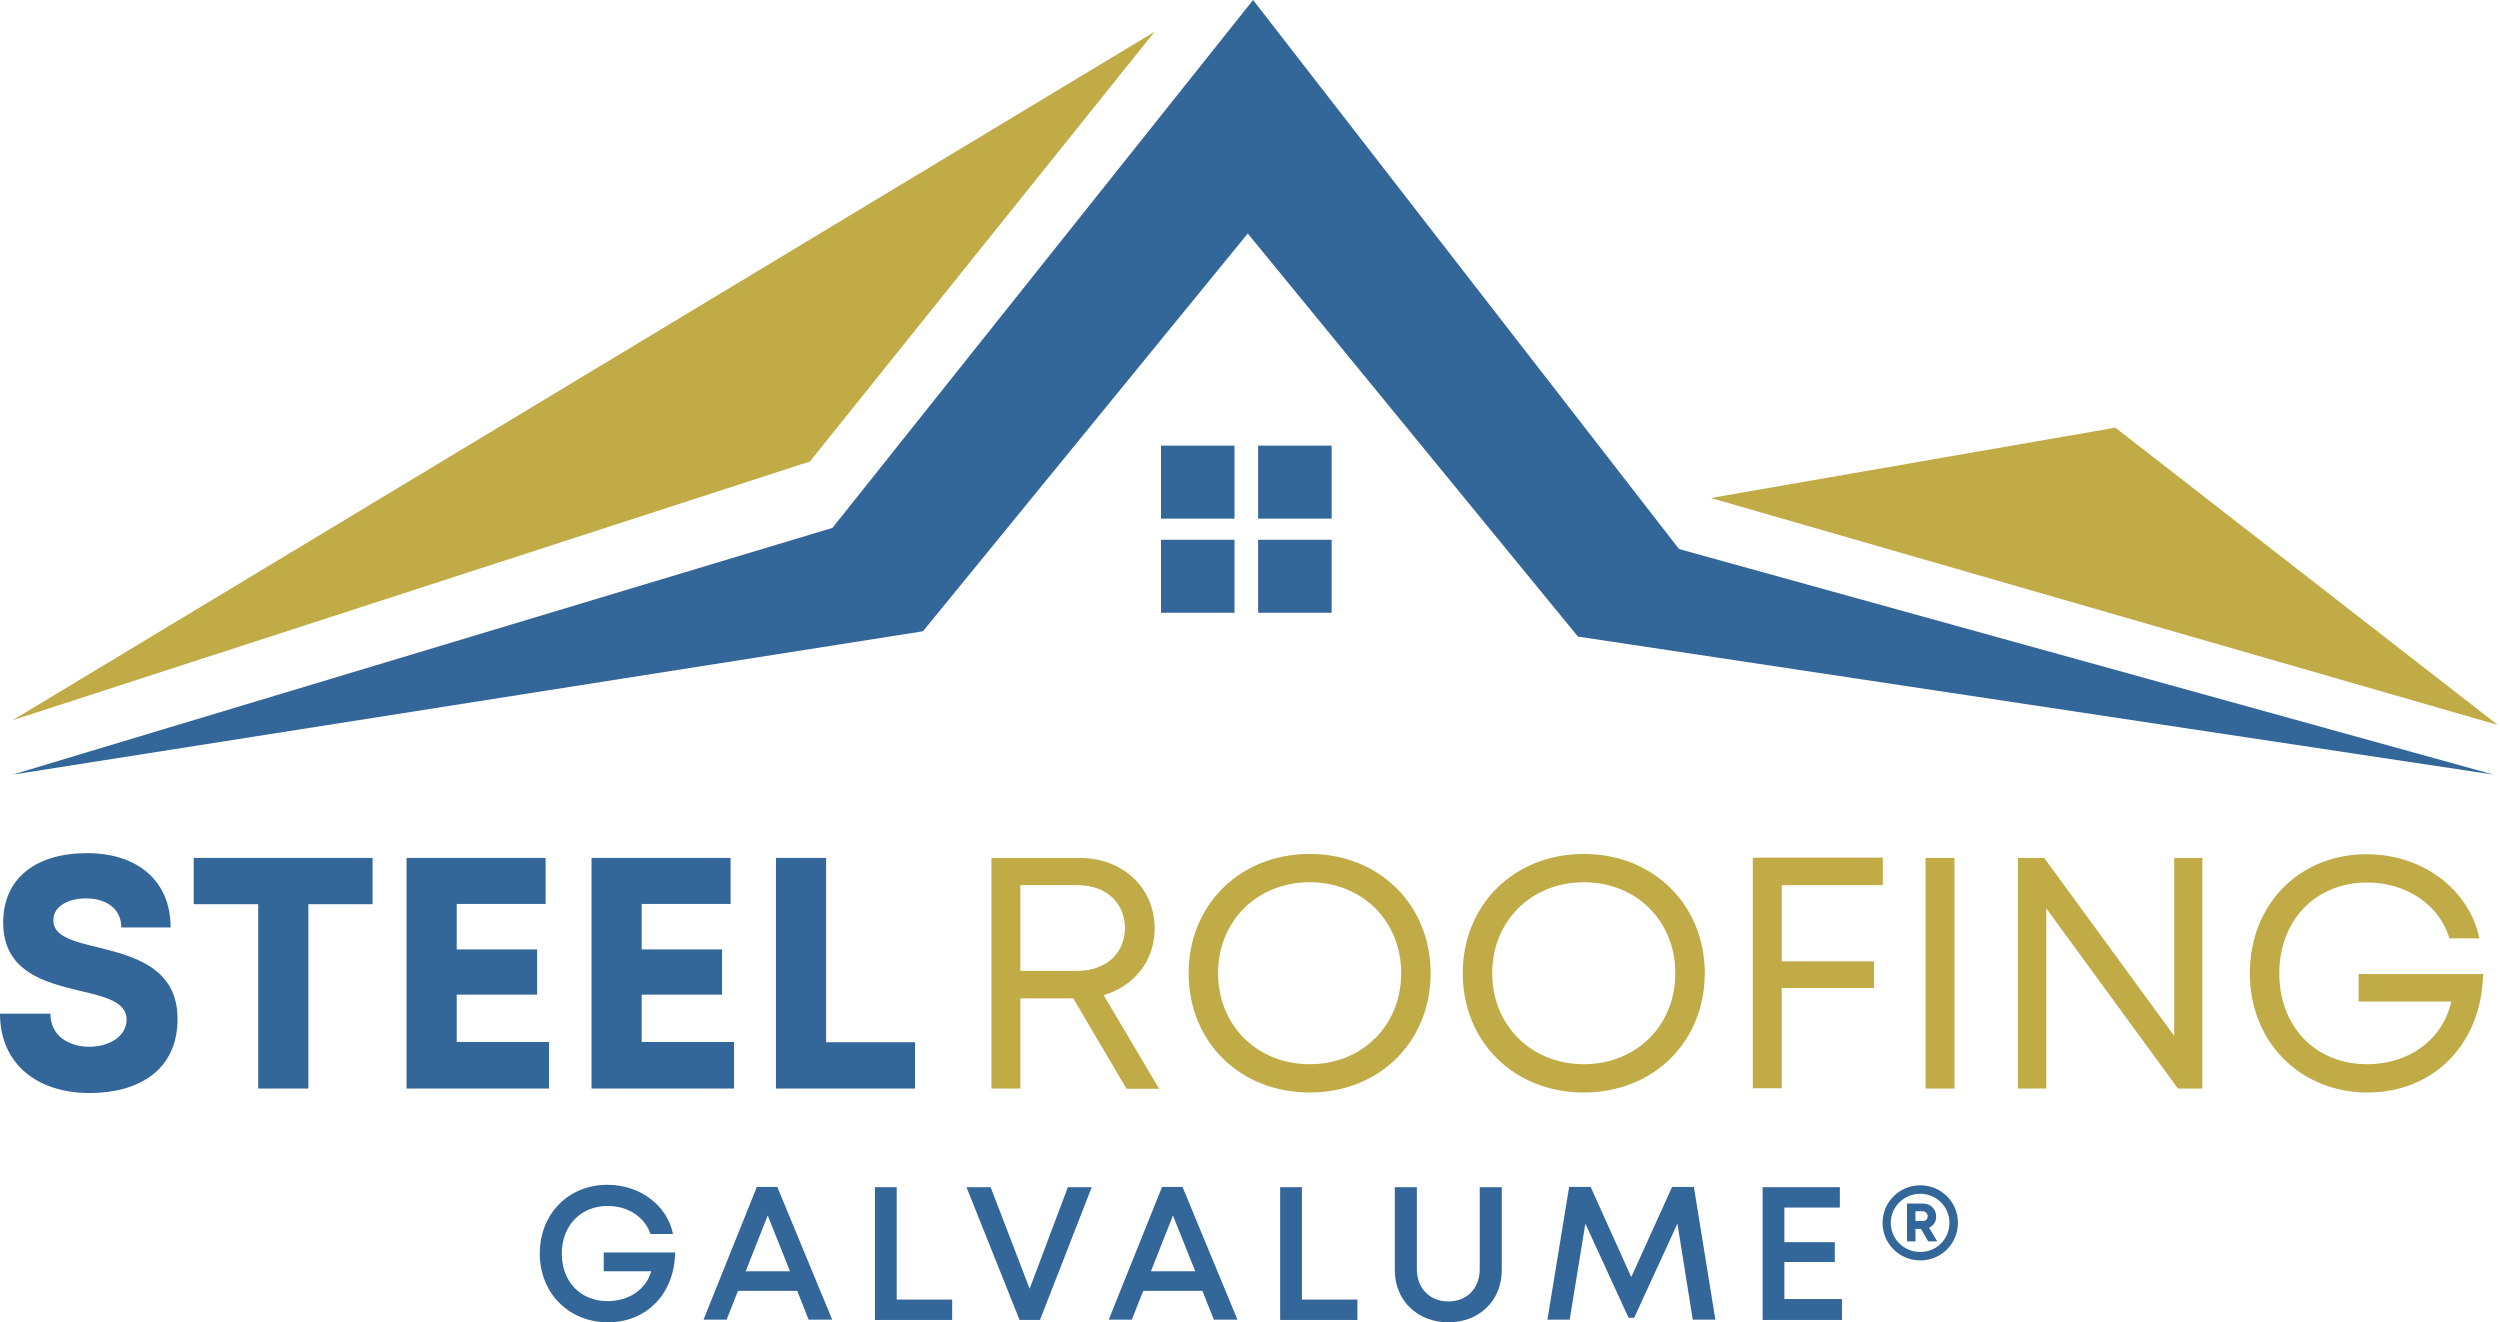 <svg width="121" height="64" viewBox="0 0 121 64" fill="none" xmlns="http://www.w3.org/2000/svg">
<g clip-path="url(#clip0_4146_1666)">
<path d="M32.676 60.62C32.65 62.592 31.314 64 29.426 64C27.538 64 26.125 62.592 26.125 60.672C26.125 58.752 27.512 57.344 29.401 57.344C30.968 57.344 32.29 58.329 32.573 59.724H31.481C31.212 58.905 30.39 58.368 29.413 58.368C28.116 58.368 27.191 59.315 27.191 60.672C27.191 62.029 28.09 62.976 29.413 62.976C30.441 62.976 31.276 62.4 31.52 61.529H29.221V60.62H32.663H32.676Z" fill="#336699"/>
<path d="M38.597 62.477H35.719L35.167 63.872H34.05L36.632 57.446H37.62L40.279 63.872H39.136L38.584 62.477H38.597ZM36.092 61.529H38.237L37.158 58.829L36.092 61.529Z" fill="#336699"/>
<path d="M46.085 62.9V63.886H42.347V57.46H43.4V62.9H46.072H46.085Z" fill="#336699"/>
<path d="M52.84 57.46L50.336 63.886H49.347L46.778 57.46H47.947L49.835 62.375L51.684 57.46H52.84Z" fill="#336699"/>
<path d="M58.209 62.477H55.332L54.78 63.872H53.663L56.244 57.446H57.233L59.892 63.872H58.749L58.197 62.477H58.209ZM55.705 61.529H57.85L56.771 58.829L55.705 61.529Z" fill="#336699"/>
<path d="M65.698 62.9V63.886H61.96V57.46H63.013V62.9H65.685H65.698Z" fill="#336699"/>
<path d="M67.509 61.479V57.46H68.575V61.415C68.575 62.362 69.204 62.99 70.103 62.99C71.002 62.99 71.619 62.362 71.619 61.415V57.46H72.685V61.479C72.685 62.964 71.58 64.001 70.103 64.001C68.626 64.001 67.509 62.964 67.509 61.479Z" fill="#336699"/>
<path d="M81.932 63.885L81.187 59.225L79.094 63.782H78.824L76.731 59.225L75.973 63.872H74.894L75.947 57.446H76.987L78.953 61.811L80.93 57.446H81.984L83.024 63.872H81.945L81.932 63.885Z" fill="#336699"/>
<path d="M89.151 62.887V63.886H85.311V57.46H89.048V58.446H86.364V60.122H88.804V61.082H86.364V62.874H89.151V62.887Z" fill="#336699"/>
<path d="M94.764 59.187C94.764 60.198 93.954 61.004 92.94 61.004C91.925 61.004 91.116 60.185 91.116 59.187C91.116 58.188 91.925 57.369 92.94 57.369C93.954 57.369 94.764 58.175 94.764 59.187ZM94.353 59.187C94.353 58.406 93.723 57.779 92.94 57.779C92.156 57.779 91.514 58.406 91.514 59.187C91.514 59.968 92.144 60.595 92.94 60.595C93.736 60.595 94.353 59.968 94.353 59.187ZM93.364 59.417L93.762 60.083H93.325L92.978 59.481H92.709V60.083H92.298V58.252H93.081C93.441 58.252 93.71 58.521 93.71 58.88C93.71 59.136 93.582 59.328 93.364 59.417ZM92.709 59.097H93.043C93.21 59.097 93.299 59.008 93.299 58.867C93.299 58.726 93.197 58.623 93.043 58.623H92.709V59.097Z" fill="#336699"/>
<path d="M0 49.063H2.44C2.44 50.138 3.339 50.663 4.328 50.663C5.24 50.663 6.127 50.189 6.127 49.344C6.127 48.499 5.099 48.243 3.892 47.962C2.196 47.552 0.154 47.053 0.154 44.647C0.154 42.509 1.734 41.293 4.213 41.293C6.692 41.293 8.259 42.663 8.259 44.89H5.87C5.87 43.93 5.073 43.482 4.162 43.482C3.378 43.482 2.582 43.815 2.582 44.544C2.582 45.325 3.558 45.568 4.739 45.85C6.448 46.285 8.593 46.81 8.593 49.319C8.593 51.827 6.666 52.903 4.341 52.903C1.772 52.903 0 51.469 0 49.063Z" fill="#336699"/>
<path d="M18.046 43.763H14.925V52.685H12.497V43.763H9.376V41.523H18.033V43.763H18.046Z" fill="#336699"/>
<path d="M26.574 50.432V52.685H19.677V41.523H26.407V43.751H22.105V45.952H25.996V48.141H22.105V50.432H26.587H26.574Z" fill="#336699"/>
<path d="M35.527 50.432V52.685H28.63V41.523H35.36V43.751H31.057V45.952H34.949V48.141H31.057V50.432H35.54H35.527Z" fill="#336699"/>
<path d="M44.286 50.445V52.685H37.556V41.523H39.984V50.445H44.286Z" fill="#336699"/>
<path d="M51.942 48.32H49.386V52.685H47.986V41.523H52.237C54.331 41.523 55.885 42.944 55.885 44.941C55.885 46.515 54.883 47.731 53.419 48.167L56.103 52.698H54.523L51.954 48.333L51.942 48.32ZM49.386 46.989H52.16C53.534 46.989 54.446 46.131 54.446 44.915C54.446 43.699 53.534 42.842 52.16 42.842H49.386V46.989Z" fill="#C1AB46"/>
<path d="M57.529 47.104C57.529 43.801 60.008 41.331 63.386 41.331C66.764 41.331 69.243 43.801 69.243 47.104C69.243 50.406 66.777 52.877 63.386 52.877C59.995 52.877 57.529 50.406 57.529 47.104ZM67.817 47.104C67.817 44.582 65.942 42.701 63.386 42.701C60.83 42.701 58.955 44.595 58.955 47.104C58.955 49.613 60.83 51.507 63.386 51.507C65.942 51.507 67.817 49.625 67.817 47.104Z" fill="#C1AB46"/>
<path d="M70.797 47.104C70.797 43.801 73.276 41.331 76.654 41.331C80.032 41.331 82.511 43.801 82.511 47.104C82.511 50.406 80.045 52.877 76.654 52.877C73.263 52.877 70.797 50.406 70.797 47.104ZM81.085 47.104C81.085 44.582 79.21 42.701 76.654 42.701C74.098 42.701 72.223 44.595 72.223 47.104C72.223 49.613 74.098 51.507 76.654 51.507C79.21 51.507 81.085 49.625 81.085 47.104Z" fill="#C1AB46"/>
<path d="M86.236 42.842V46.528H90.705V47.821H86.236V52.672H84.835V41.511H91.129V42.842H86.236Z" fill="#C1AB46"/>
<path d="M93.197 41.523H94.596V52.685H93.197V41.523Z" fill="#C1AB46"/>
<path d="M106.594 41.523V52.685H105.412L99.041 43.968V52.685H97.667V41.523H98.939L105.232 50.138V41.523H106.607H106.594Z" fill="#C1AB46"/>
<path d="M120.182 47.142C120.118 50.496 117.819 52.877 114.582 52.877C111.346 52.877 108.892 50.444 108.892 47.104C108.892 43.763 111.294 41.344 114.544 41.344C117.241 41.344 119.502 43.033 120.003 45.414H118.551C118.076 43.801 116.47 42.713 114.569 42.713C112.091 42.713 110.318 44.531 110.318 47.104C110.318 49.676 112.052 51.507 114.569 51.507C116.624 51.507 118.243 50.291 118.641 48.473H114.158V47.142H120.169H120.182Z" fill="#C1AB46"/>
<path d="M0.616 37.491L44.671 30.554L60.392 11.302L76.371 30.81L120.683 37.491L81.264 26.573L60.649 0L40.291 25.549L0.616 37.491Z" fill="#336699"/>
<path d="M0.616 34.855L39.2 22.336L55.884 1.536L0.616 34.855Z" fill="#C1AB46"/>
<path d="M82.806 24.103L120.889 35.085L102.381 20.698L82.806 24.103Z" fill="#C1AB46"/>
<path d="M59.751 21.568H56.193V25.101H59.751V21.568Z" fill="#336699"/>
<path d="M59.751 26.125H56.193V29.658H59.751V26.125Z" fill="#336699"/>
<path d="M64.452 21.568H60.894V25.101H64.452V21.568Z" fill="#336699"/>
<path d="M64.452 26.125H60.894V29.658H64.452V26.125Z" fill="#336699"/>
</g>
<defs>
<clipPath id="clip0_4146_1666">
<rect width="120.889" height="64.001" fill="white"/>
</clipPath>
</defs>
</svg>

